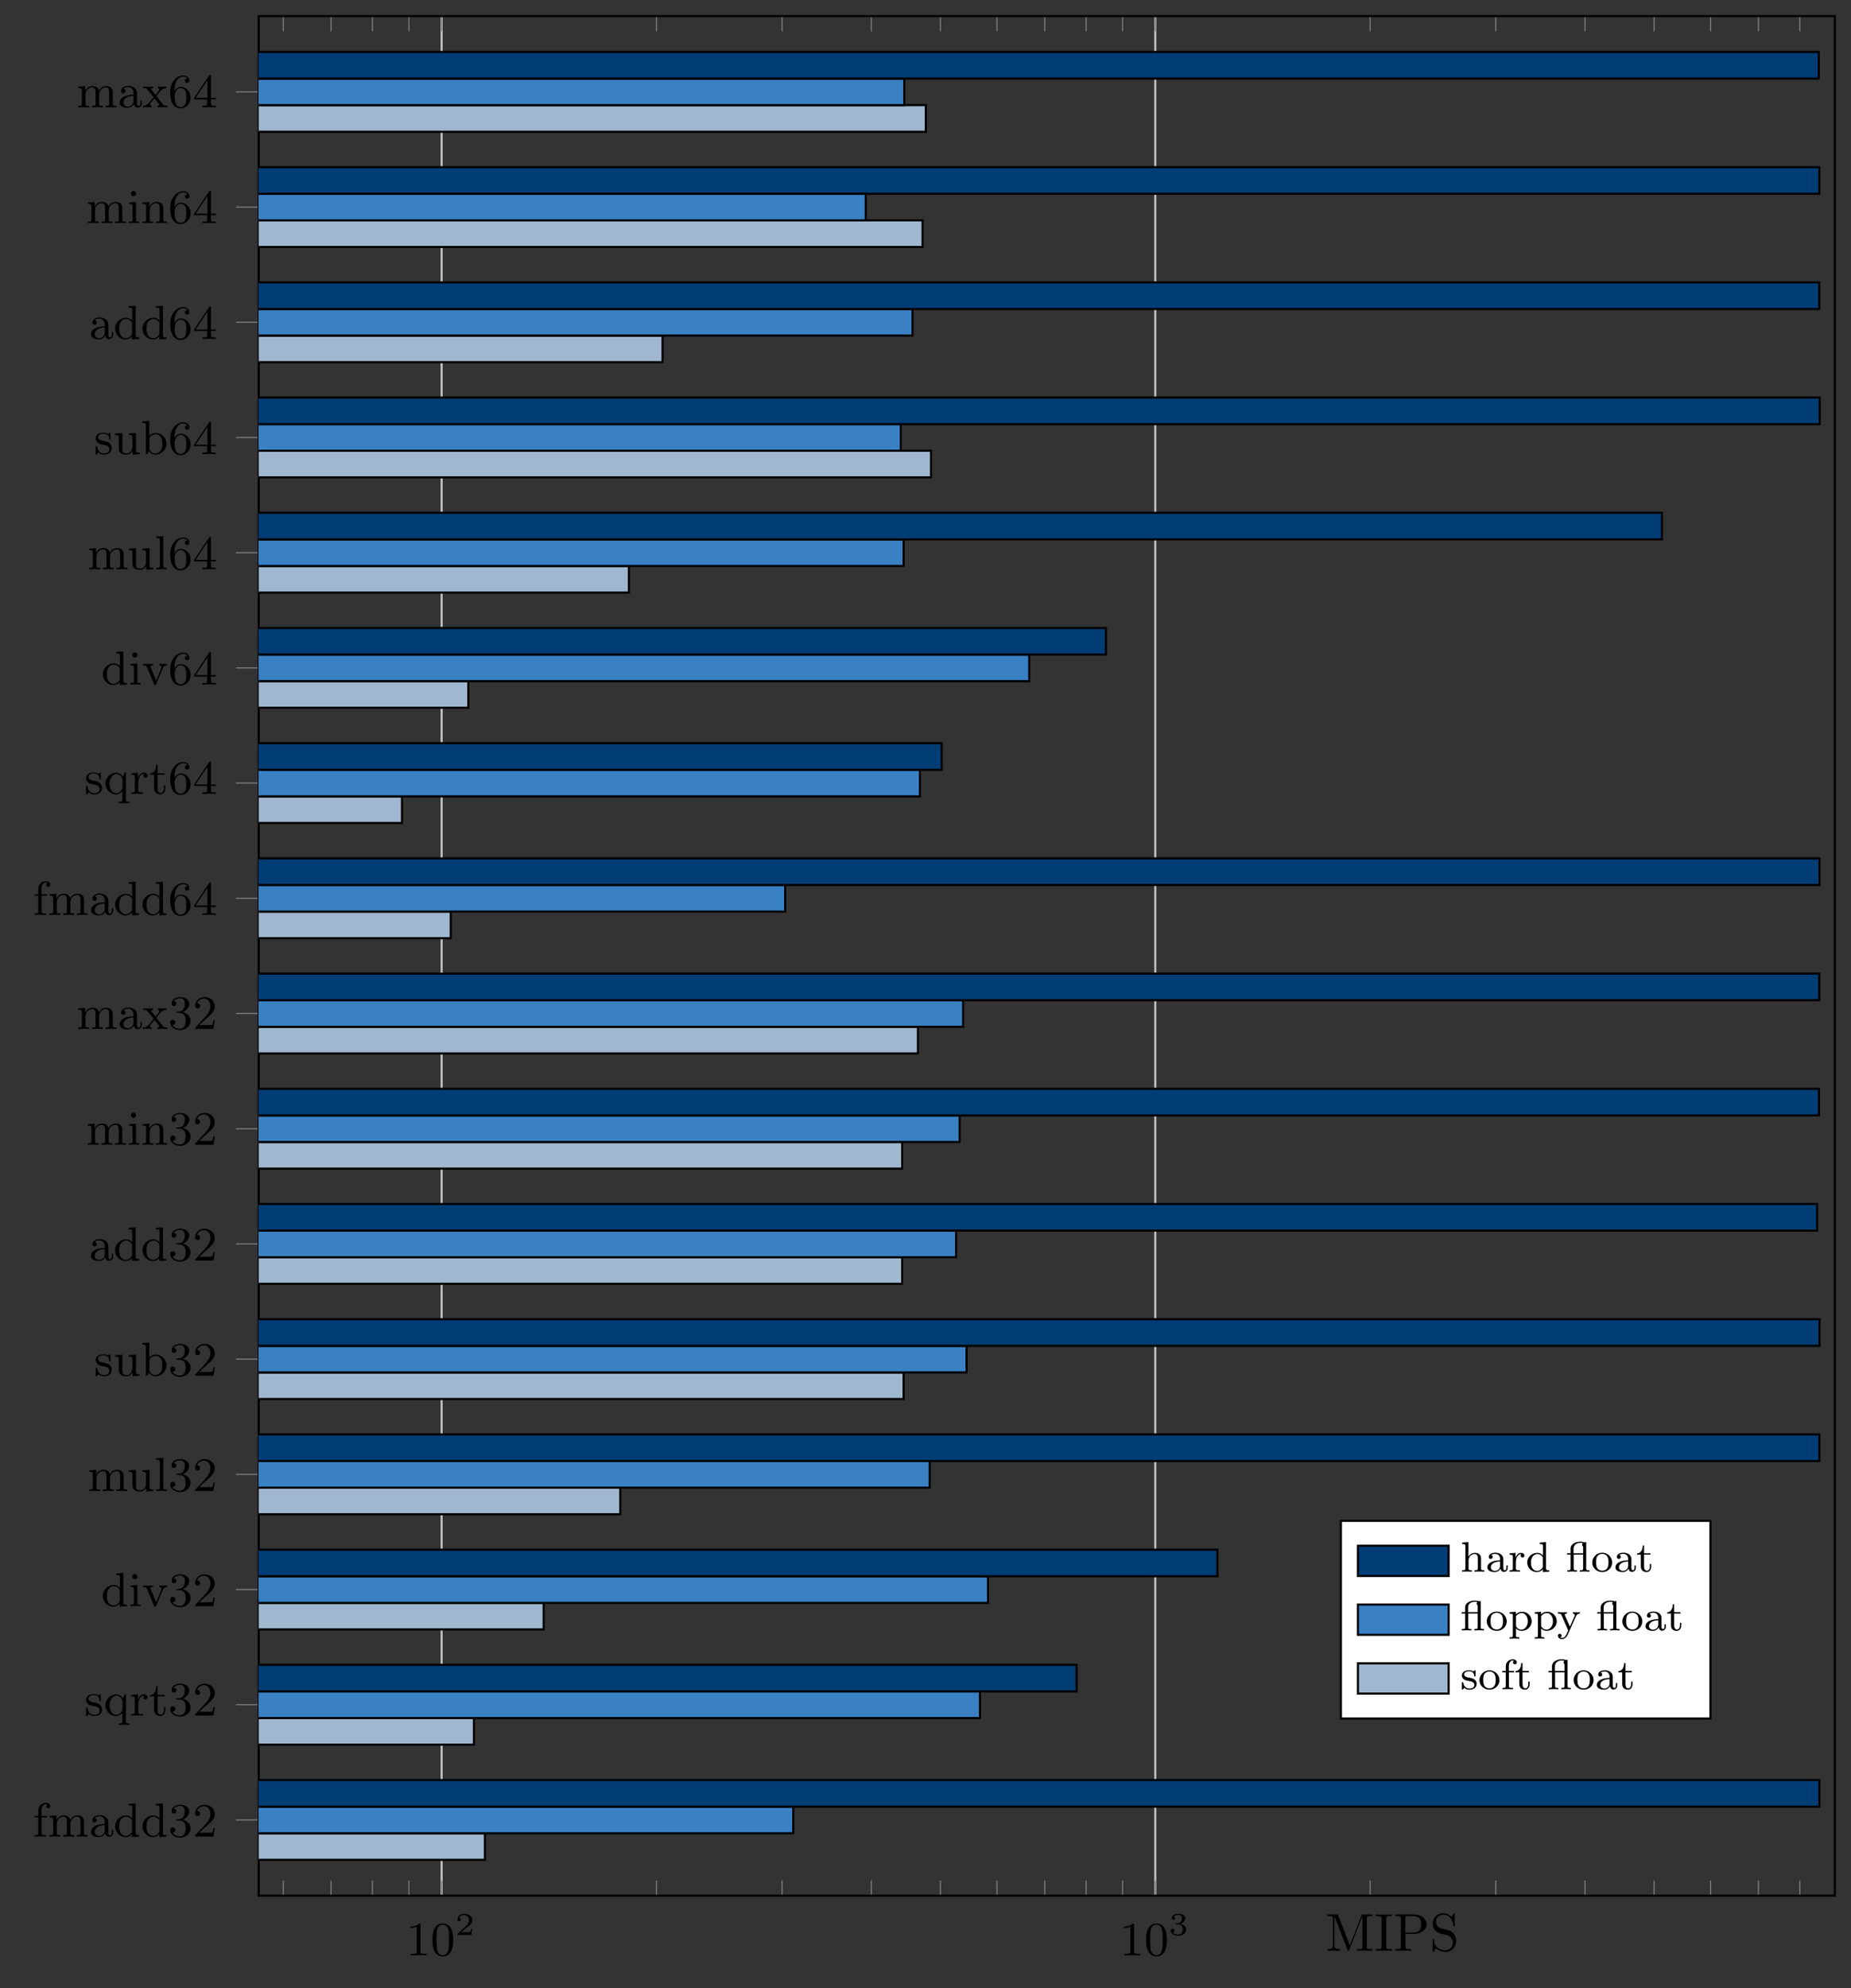 <?xml version="1.0" encoding="UTF-8" standalone="no"?>
<svg
   width="346.827pt"
   height="372.393pt"
   viewBox="0 0 346.827 372.393"
   version="1.1"
   id="svg488"
   sodipodi:docname="sf_hf_ff_comparison.svg"
   inkscape:version="1.1.2 (0a00cf5339, 2022-02-04)"
   xmlns:inkscape="http://www.inkscape.org/namespaces/inkscape"
   xmlns:sodipodi="http://sodipodi.sourceforge.net/DTD/sodipodi-0.dtd"
   xmlns:xlink="http://www.w3.org/1999/xlink"
   xmlns="http://www.w3.org/2000/svg"
   xmlns:svg="http://www.w3.org/2000/svg">
  <rect x="0" y="0" width="346.827" height="372.393" fill="#333333" stroke="none"/>
  <sodipodi:namedview
     id="namedview490"
     pagecolor="#ffffff"
     bordercolor="#666666"
     borderopacity="1.0"
     inkscape:pageshadow="2"
     inkscape:pageopacity="0.0"
     inkscape:pagecheckerboard="0"
     inkscape:document-units="pt"
     showgrid="false"
     inkscape:zoom="1.0977535"
     inkscape:cx="395.35287"
     inkscape:cy="146.66316"
     inkscape:window-width="1920"
     inkscape:window-height="1012"
     inkscape:window-x="0"
     inkscape:window-y="0"
     inkscape:window-maximized="1"
     inkscape:current-layer="surface1" />
  <defs
     id="defs145">
    <g
       id="g128">
      <symbol
         overflow="visible"
         id="glyph0-0">
        <path
           style="stroke:none;"
           d=""
           id="path2" />
      </symbol>
      <symbol
         overflow="visible"
         id="glyph0-1">
        <path
           style="stroke:none;"
           d="M 2.719 -5.734 C 2.719 -5.953 2.719 -5.969 2.5 -5.969 C 1.938 -5.406 1.109 -5.406 0.828 -5.406 L 0.828 -5.125 C 1 -5.125 1.547 -5.125 2.031 -5.359 L 2.031 -0.719 C 2.031 -0.391 2.016 -0.281 1.172 -0.281 L 0.891 -0.281 L 0.891 0 C 1.203 -0.031 2.016 -0.031 2.375 -0.031 C 2.75 -0.031 3.547 -0.031 3.875 0 L 3.875 -0.281 L 3.594 -0.281 C 2.75 -0.281 2.719 -0.391 2.719 -0.719 Z M 2.719 -5.734 "
           id="path5" />
      </symbol>
      <symbol
         overflow="visible"
         id="glyph0-2">
        <path
           style="stroke:none;"
           d="M 4.25 -2.875 C 4.25 -3.469 4.219 -4.25 3.906 -4.922 C 3.5 -5.766 2.828 -5.969 2.312 -5.969 C 1.766 -5.969 1.078 -5.766 0.688 -4.891 C 0.406 -4.281 0.359 -3.547 0.359 -2.875 C 0.359 -2.281 0.375 -1.422 0.766 -0.703 C 1.188 0.047 1.891 0.203 2.297 0.203 C 2.875 0.203 3.547 -0.047 3.922 -0.875 C 4.188 -1.484 4.25 -2.156 4.25 -2.875 Z M 2.312 -0.031 C 2.031 -0.031 1.391 -0.156 1.219 -1.172 C 1.125 -1.688 1.125 -2.469 1.125 -2.984 C 1.125 -3.594 1.125 -4.297 1.234 -4.797 C 1.422 -5.594 1.984 -5.75 2.297 -5.75 C 2.641 -5.75 3.203 -5.562 3.375 -4.734 C 3.469 -4.25 3.469 -3.547 3.469 -2.984 C 3.469 -2.422 3.469 -1.672 3.375 -1.141 C 3.188 -0.109 2.531 -0.031 2.312 -0.031 Z M 2.312 -0.031 "
           id="path8" />
      </symbol>
      <symbol
         overflow="visible"
         id="glyph0-3">
        <path
           style="stroke:none;"
           d="M 3.062 -0.641 C 3.109 -0.266 3.375 0.047 3.766 0.047 C 3.984 0.047 4.547 -0.078 4.547 -0.797 L 4.547 -1.297 L 4.297 -1.297 L 4.297 -0.812 C 4.297 -0.703 4.297 -0.266 3.969 -0.266 C 3.656 -0.266 3.656 -0.688 3.656 -0.828 L 3.656 -2.406 C 3.656 -2.922 3.656 -3.219 3.25 -3.594 C 2.922 -3.891 2.484 -4.016 2.031 -4.016 C 1.281 -4.016 0.656 -3.641 0.656 -3.062 C 0.656 -2.797 0.844 -2.641 1.078 -2.641 C 1.312 -2.641 1.484 -2.812 1.484 -3.047 C 1.484 -3.438 1.094 -3.484 1.078 -3.484 C 1.328 -3.719 1.766 -3.797 2.016 -3.797 C 2.469 -3.797 2.984 -3.453 2.984 -2.656 L 2.984 -2.375 C 2.5 -2.344 1.828 -2.312 1.234 -2.016 C 0.578 -1.703 0.391 -1.234 0.391 -0.875 C 0.391 -0.141 1.25 0.094 1.859 0.094 C 2.594 0.094 2.938 -0.391 3.062 -0.641 Z M 2.984 -1.266 C 2.984 -0.391 2.312 -0.125 1.922 -0.125 C 1.5 -0.125 1.109 -0.438 1.109 -0.875 C 1.109 -1.469 1.609 -2.094 2.984 -2.156 Z M 2.984 -1.266 "
           id="path11" />
      </symbol>
      <symbol
         overflow="visible"
         id="glyph0-4">
        <path
           style="stroke:none;"
           d="M 3.484 -1.078 C 3.484 -0.922 3.484 -0.891 3.359 -0.703 C 3.078 -0.297 2.656 -0.125 2.312 -0.125 C 1.922 -0.125 1.562 -0.344 1.328 -0.719 C 1.094 -1.109 1.078 -1.625 1.078 -1.922 C 1.078 -2.344 1.125 -2.812 1.359 -3.172 C 1.562 -3.469 1.922 -3.734 2.406 -3.734 C 2.781 -3.734 3.141 -3.547 3.375 -3.203 C 3.484 -3.062 3.484 -3.062 3.484 -2.891 Z M 3.516 -3.438 C 3.469 -3.484 3.062 -3.969 2.375 -3.969 C 1.266 -3.969 0.312 -3.078 0.312 -1.922 C 0.312 -0.812 1.203 0.094 2.266 0.094 C 2.922 0.094 3.328 -0.281 3.484 -0.469 L 3.484 0.094 L 4.844 0 L 4.844 -0.281 C 4.234 -0.281 4.156 -0.344 4.156 -0.781 L 4.156 -6.219 L 2.828 -6.125 L 2.828 -5.844 C 3.438 -5.844 3.516 -5.781 3.516 -5.344 Z M 3.516 -3.438 "
           id="path14" />
      </symbol>
      <symbol
         overflow="visible"
         id="glyph0-5">
        <path
           style="stroke:none;"
           d="M 2.734 -3.156 C 3.562 -3.469 3.969 -4.125 3.969 -4.75 C 3.969 -5.438 3.203 -5.969 2.266 -5.969 C 1.344 -5.969 0.641 -5.438 0.641 -4.766 C 0.641 -4.469 0.828 -4.297 1.094 -4.297 C 1.359 -4.297 1.547 -4.484 1.547 -4.75 C 1.547 -5.062 1.328 -5.188 1.016 -5.188 C 1.25 -5.562 1.797 -5.75 2.25 -5.75 C 2.984 -5.75 3.125 -5.156 3.125 -4.734 C 3.125 -4.469 3.078 -4.031 2.859 -3.688 C 2.578 -3.297 2.266 -3.281 2 -3.25 C 1.781 -3.234 1.766 -3.234 1.688 -3.234 C 1.609 -3.234 1.531 -3.219 1.531 -3.125 C 1.531 -3 1.609 -3 1.766 -3 L 2.172 -3 C 2.953 -3 3.297 -2.375 3.297 -1.531 C 3.297 -0.375 2.688 -0.047 2.234 -0.047 C 2.062 -0.047 1.188 -0.094 0.797 -0.766 C 1.109 -0.719 1.359 -0.938 1.359 -1.25 C 1.359 -1.547 1.141 -1.734 0.875 -1.734 C 0.656 -1.734 0.391 -1.594 0.391 -1.219 C 0.391 -0.422 1.219 0.203 2.266 0.203 C 3.375 0.203 4.219 -0.609 4.219 -1.531 C 4.219 -2.312 3.594 -2.969 2.734 -3.156 Z M 2.734 -3.156 "
           id="path17" />
      </symbol>
      <symbol
         overflow="visible"
         id="glyph0-6">
        <path
           style="stroke:none;"
           d="M 4.141 -1.594 L 3.891 -1.594 C 3.875 -1.469 3.797 -0.938 3.688 -0.797 C 3.625 -0.719 3.016 -0.719 2.828 -0.719 L 1.234 -0.719 L 2.125 -1.562 C 3.594 -2.828 4.141 -3.312 4.141 -4.219 C 4.141 -5.25 3.297 -5.969 2.188 -5.969 C 1.156 -5.969 0.453 -5.156 0.453 -4.344 C 0.453 -3.891 0.844 -3.844 0.922 -3.844 C 1.125 -3.844 1.391 -3.984 1.391 -4.312 C 1.391 -4.578 1.203 -4.781 0.922 -4.781 C 0.875 -4.781 0.859 -4.781 0.812 -4.766 C 1.031 -5.406 1.609 -5.688 2.094 -5.688 C 3 -5.688 3.312 -4.844 3.312 -4.219 C 3.312 -3.312 2.625 -2.562 2.203 -2.094 L 0.562 -0.328 C 0.453 -0.219 0.453 -0.203 0.453 0 L 3.891 0 Z M 4.141 -1.594 "
           id="path20" />
      </symbol>
      <symbol
         overflow="visible"
         id="glyph0-7">
        <path
           style="stroke:none;"
           d="M 3.078 -3.781 C 3.078 -3.938 3.078 -4.016 2.984 -4.016 C 2.938 -4.016 2.922 -4.016 2.797 -3.906 C 2.781 -3.891 2.703 -3.812 2.641 -3.766 C 2.375 -3.969 2.094 -4.016 1.781 -4.016 C 0.594 -4.016 0.312 -3.359 0.312 -2.906 C 0.312 -2.625 0.438 -2.391 0.641 -2.188 C 0.938 -1.906 1.281 -1.844 1.734 -1.766 C 2.203 -1.672 2.344 -1.656 2.547 -1.5 C 2.641 -1.422 2.859 -1.25 2.859 -0.922 C 2.859 -0.125 1.953 -0.125 1.828 -0.125 C 0.922 -0.125 0.688 -0.891 0.578 -1.375 C 0.547 -1.469 0.531 -1.516 0.438 -1.516 C 0.312 -1.516 0.312 -1.438 0.312 -1.281 L 0.312 -0.141 C 0.312 0.016 0.312 0.094 0.406 0.094 C 0.469 0.094 0.469 0.094 0.641 -0.078 C 0.672 -0.141 0.766 -0.25 0.812 -0.297 C 1.188 0.078 1.609 0.094 1.828 0.094 C 2.938 0.094 3.312 -0.547 3.312 -1.141 C 3.312 -1.547 3.141 -1.797 2.938 -2 C 2.641 -2.297 2.312 -2.359 1.656 -2.484 C 1.422 -2.531 0.766 -2.641 0.766 -3.156 C 0.766 -3.438 0.969 -3.828 1.781 -3.828 C 2.75 -3.828 2.812 -3.078 2.828 -2.859 C 2.844 -2.75 2.844 -2.688 2.953 -2.688 C 3.078 -2.688 3.078 -2.75 3.078 -2.922 Z M 3.078 -3.781 "
           id="path23" />
      </symbol>
      <symbol
         overflow="visible"
         id="glyph0-8">
        <path
           style="stroke:none;"
           d="M 3.547 -1.5 C 3.547 -0.703 3.109 -0.125 2.453 -0.125 C 1.719 -0.125 1.672 -0.516 1.672 -1 L 1.672 -3.969 L 0.312 -3.859 L 0.312 -3.594 C 1 -3.594 1 -3.562 1 -2.766 L 1 -1.422 C 1 -0.828 1 -0.453 1.422 -0.141 C 1.672 0.031 2.047 0.094 2.406 0.094 C 2.875 0.094 3.312 -0.109 3.562 -0.641 L 3.578 -0.641 L 3.578 0.094 L 4.906 0 L 4.906 -0.281 C 4.297 -0.281 4.219 -0.344 4.219 -0.781 L 4.219 -3.969 L 2.859 -3.859 L 2.859 -3.594 C 3.469 -3.594 3.547 -3.531 3.547 -3.078 Z M 3.547 -1.5 "
           id="path26" />
      </symbol>
      <symbol
         overflow="visible"
         id="glyph0-9">
        <path
           style="stroke:none;"
           d="M 1.625 -2.859 C 1.625 -3.031 1.625 -3.047 1.719 -3.188 C 2.031 -3.594 2.469 -3.734 2.812 -3.734 C 3.188 -3.734 3.547 -3.531 3.781 -3.141 C 4.016 -2.766 4.031 -2.234 4.031 -1.953 C 4.031 -1.531 3.984 -1.047 3.75 -0.688 C 3.547 -0.406 3.188 -0.125 2.703 -0.125 C 2.312 -0.125 1.969 -0.344 1.75 -0.672 C 1.625 -0.859 1.625 -0.875 1.625 -1.047 Z M 1.547 -0.547 C 1.828 -0.156 2.266 0.094 2.75 0.094 C 3.828 0.094 4.812 -0.766 4.812 -1.938 C 4.812 -3.062 3.922 -3.969 2.844 -3.969 C 2.234 -3.969 1.812 -3.656 1.594 -3.406 L 1.594 -6.219 L 0.266 -6.125 L 0.266 -5.844 C 0.875 -5.844 0.953 -5.781 0.953 -5.344 L 0.953 0 L 1.203 0 Z M 1.547 -0.547 "
           id="path29" />
      </symbol>
      <symbol
         overflow="visible"
         id="glyph0-10">
        <path
           style="stroke:none;"
           d="M 1.672 -2.328 C 1.672 -3.297 2.375 -3.734 2.906 -3.734 C 3.406 -3.734 3.562 -3.391 3.562 -2.766 L 3.562 -0.688 C 3.562 -0.281 3.469 -0.281 2.875 -0.281 L 2.875 0 C 3.297 -0.016 3.469 -0.031 3.891 -0.031 C 4.328 -0.031 4.438 -0.016 4.922 0 L 4.922 -0.281 C 4.328 -0.281 4.219 -0.281 4.219 -0.688 L 4.219 -2.328 C 4.219 -3.297 4.922 -3.734 5.469 -3.734 C 5.953 -3.734 6.109 -3.391 6.109 -2.766 L 6.109 -0.688 C 6.109 -0.281 6.016 -0.281 5.422 -0.281 L 5.422 0 C 5.844 -0.016 6.016 -0.031 6.453 -0.031 C 6.875 -0.031 7 -0.016 7.469 0 L 7.469 -0.281 C 7.016 -0.281 6.797 -0.281 6.781 -0.562 L 6.781 -2.281 C 6.781 -3.062 6.781 -3.312 6.484 -3.641 C 6.297 -3.859 5.938 -3.969 5.531 -3.969 C 4.875 -3.969 4.438 -3.594 4.188 -3.109 C 4.078 -3.641 3.719 -3.969 2.969 -3.969 C 2.25 -3.969 1.812 -3.5 1.625 -3.078 L 1.609 -3.078 L 1.609 -3.969 L 0.312 -3.859 L 0.312 -3.594 C 0.922 -3.594 1 -3.531 1 -3.078 L 1 -0.688 C 1 -0.281 0.906 -0.281 0.312 -0.281 L 0.312 0 C 0.734 -0.016 0.906 -0.031 1.344 -0.031 C 1.766 -0.031 1.891 -0.016 2.359 0 L 2.359 -0.281 C 1.766 -0.281 1.672 -0.281 1.672 -0.688 Z M 1.672 -2.328 "
           id="path32" />
      </symbol>
      <symbol
         overflow="visible"
         id="glyph0-11">
        <path
           style="stroke:none;"
           d="M 2.734 -2.016 C 2.672 -2.094 2.672 -2.109 2.672 -2.109 C 2.672 -2.141 3.375 -2.984 3.438 -3.062 C 3.719 -3.359 4.031 -3.578 4.578 -3.594 L 4.578 -3.859 C 4.312 -3.844 4.078 -3.844 3.812 -3.844 C 3.469 -3.844 3.312 -3.844 2.953 -3.859 L 2.953 -3.594 C 3.078 -3.562 3.203 -3.5 3.203 -3.312 C 3.203 -3.172 3.125 -3.078 3.078 -3.016 L 2.5 -2.312 L 1.797 -3.203 C 1.734 -3.281 1.719 -3.297 1.719 -3.359 C 1.719 -3.469 1.828 -3.578 2.031 -3.594 L 2.031 -3.859 C 1.688 -3.844 1.453 -3.844 1.047 -3.844 C 1.031 -3.844 0.516 -3.844 0.172 -3.859 L 0.172 -3.594 C 0.797 -3.594 0.812 -3.562 1.219 -3.047 L 2.141 -1.891 C 1.953 -1.656 1.469 -1.062 1.281 -0.828 C 0.828 -0.297 0.312 -0.281 0.125 -0.281 L 0.125 0 C 0.391 -0.031 0.625 -0.031 0.891 -0.031 C 1.172 -0.031 1.469 -0.016 1.75 0 L 1.75 -0.281 C 1.531 -0.312 1.5 -0.453 1.5 -0.547 C 1.5 -0.578 1.5 -0.703 1.625 -0.859 C 1.844 -1.141 2.078 -1.406 2.312 -1.672 L 3.016 -0.766 C 3.188 -0.578 3.188 -0.562 3.188 -0.5 C 3.188 -0.406 3.094 -0.281 2.875 -0.281 L 2.875 0 C 3.25 -0.016 3.469 -0.031 3.859 -0.031 C 3.875 -0.031 4.391 -0.031 4.734 0 L 4.734 -0.281 C 4.375 -0.281 4.109 -0.281 3.906 -0.531 Z M 2.734 -2.016 "
           id="path35" />
      </symbol>
      <symbol
         overflow="visible"
         id="glyph0-12">
        <path
           style="stroke:none;"
           d="M 1.656 -3.969 L 0.359 -3.859 L 0.359 -3.594 C 0.938 -3.594 1.016 -3.531 1.016 -3.094 L 1.016 -0.688 C 1.016 -0.281 0.922 -0.281 0.328 -0.281 L 0.328 0 C 0.719 -0.016 0.922 -0.031 1.312 -0.031 C 1.453 -0.031 1.828 -0.031 2.266 0 L 2.266 -0.281 C 1.688 -0.281 1.656 -0.328 1.656 -0.672 Z M 1.672 -5.531 C 1.672 -5.797 1.469 -6.016 1.188 -6.016 C 0.922 -6.016 0.703 -5.781 0.703 -5.531 C 0.703 -5.266 0.922 -5.047 1.188 -5.047 C 1.469 -5.047 1.672 -5.25 1.672 -5.531 Z M 1.672 -5.531 "
           id="path38" />
      </symbol>
      <symbol
         overflow="visible"
         id="glyph0-13">
        <path
           style="stroke:none;"
           d="M 1.672 -2.328 C 1.672 -3.281 2.344 -3.734 2.906 -3.734 C 3.438 -3.734 3.547 -3.297 3.547 -2.766 L 3.547 -0.688 C 3.547 -0.281 3.453 -0.281 2.859 -0.281 L 2.859 0 C 3.281 -0.016 3.453 -0.031 3.891 -0.031 C 4.312 -0.031 4.438 -0.016 4.906 0 L 4.906 -0.281 C 4.453 -0.281 4.219 -0.281 4.219 -0.562 L 4.219 -2.281 C 4.219 -3.016 4.219 -3.281 3.969 -3.594 C 3.766 -3.844 3.422 -3.969 2.969 -3.969 C 2.141 -3.969 1.75 -3.344 1.625 -3.094 L 1.609 -3.094 L 1.609 -3.969 L 0.312 -3.859 L 0.312 -3.594 C 0.922 -3.594 1 -3.531 1 -3.078 L 1 -0.688 C 1 -0.281 0.906 -0.281 0.312 -0.281 L 0.312 0 C 0.734 -0.016 0.906 -0.031 1.344 -0.031 C 1.766 -0.031 1.891 -0.016 2.359 0 L 2.359 -0.281 C 1.766 -0.281 1.672 -0.281 1.672 -0.688 Z M 1.672 -2.328 "
           id="path41" />
      </symbol>
      <symbol
         overflow="visible"
         id="glyph0-14">
        <path
           style="stroke:none;"
           d="M 1.656 -6.219 L 0.328 -6.125 L 0.328 -5.844 C 0.938 -5.844 1.016 -5.781 1.016 -5.344 L 1.016 -0.688 C 1.016 -0.281 0.922 -0.281 0.328 -0.281 L 0.328 0 C 0.75 -0.016 0.922 -0.031 1.328 -0.031 C 1.75 -0.031 1.906 -0.016 2.344 0 L 2.344 -0.281 C 1.75 -0.281 1.656 -0.281 1.656 -0.688 Z M 1.656 -6.219 "
           id="path44" />
      </symbol>
      <symbol
         overflow="visible"
         id="glyph0-15">
        <path
           style="stroke:none;"
           d="M 1.609 -3.188 C 1.594 -3.234 1.562 -3.297 1.562 -3.359 C 1.562 -3.594 1.891 -3.594 2.062 -3.594 L 2.062 -3.859 C 1.672 -3.844 1.469 -3.844 1.078 -3.844 C 0.766 -3.844 0.5 -3.844 0.172 -3.859 L 0.172 -3.594 C 0.594 -3.594 0.766 -3.594 0.906 -3.25 L 2.219 -0.078 C 2.266 0.078 2.344 0.094 2.422 0.094 C 2.5 0.094 2.578 0.078 2.641 -0.078 L 3.859 -3.016 C 4.047 -3.469 4.359 -3.578 4.672 -3.594 L 4.672 -3.859 C 4.406 -3.844 4 -3.844 3.984 -3.844 C 3.734 -3.844 3.453 -3.844 3.203 -3.859 L 3.203 -3.594 C 3.469 -3.562 3.609 -3.438 3.609 -3.203 C 3.609 -3.109 3.609 -3.094 3.562 -3 L 2.641 -0.734 Z M 1.609 -3.188 "
           id="path47" />
      </symbol>
      <symbol
         overflow="visible"
         id="glyph0-16">
        <path
           style="stroke:none;"
           d="M 3.594 -3.172 C 3.172 -3.891 2.656 -3.969 2.344 -3.969 C 1.281 -3.969 0.312 -3.109 0.312 -1.922 C 0.312 -0.797 1.219 0.094 2.266 0.094 C 2.641 0.094 3.109 -0.031 3.484 -0.531 L 3.484 1.047 C 3.484 1.469 3.391 1.469 2.797 1.469 L 2.797 1.734 C 3.219 1.719 3.391 1.719 3.828 1.719 C 4.25 1.719 4.375 1.719 4.844 1.734 L 4.844 1.469 C 4.25 1.469 4.156 1.469 4.156 1.047 L 4.156 -3.969 L 3.922 -3.969 Z M 3.516 -1.234 C 3.516 -1.078 3.516 -1.047 3.375 -0.797 C 3.156 -0.406 2.781 -0.125 2.312 -0.125 C 1.641 -0.125 1.078 -0.922 1.078 -1.922 C 1.078 -2.969 1.719 -3.719 2.406 -3.719 C 3.109 -3.719 3.516 -2.969 3.516 -2.469 Z M 3.516 -1.234 "
           id="path50" />
      </symbol>
      <symbol
         overflow="visible"
         id="glyph0-17">
        <path
           style="stroke:none;"
           d="M 1.594 -2.047 C 1.594 -2.422 1.688 -3.734 2.719 -3.734 C 2.703 -3.719 2.562 -3.609 2.562 -3.406 C 2.562 -3.156 2.75 -3 2.953 -3 C 3.141 -3 3.344 -3.141 3.344 -3.406 C 3.344 -3.688 3.078 -3.969 2.672 -3.969 C 2.141 -3.969 1.766 -3.594 1.547 -3.031 L 1.547 -3.969 L 0.266 -3.859 L 0.266 -3.594 C 0.875 -3.594 0.953 -3.531 0.953 -3.078 L 0.953 -0.688 C 0.953 -0.281 0.859 -0.281 0.266 -0.281 L 0.266 0 C 0.75 -0.016 0.859 -0.031 1.312 -0.031 C 1.672 -0.031 1.891 -0.016 2.453 0 L 2.453 -0.281 L 2.281 -0.281 C 1.625 -0.281 1.594 -0.375 1.594 -0.703 Z M 1.594 -2.047 "
           id="path53" />
      </symbol>
      <symbol
         overflow="visible"
         id="glyph0-18">
        <path
           style="stroke:none;"
           d="M 2.922 -3.594 L 2.922 -3.859 L 1.609 -3.859 L 1.609 -5.516 L 1.359 -5.516 C 1.359 -4.766 1.047 -3.844 0.172 -3.812 L 0.172 -3.594 L 0.953 -3.594 L 0.953 -1.109 C 0.953 -0.109 1.672 0.094 2.156 0.094 C 2.75 0.094 3.062 -0.469 3.062 -1.109 L 3.062 -1.625 L 2.812 -1.625 L 2.812 -1.141 C 2.812 -0.469 2.531 -0.156 2.219 -0.156 C 1.609 -0.156 1.609 -0.938 1.609 -1.109 L 1.609 -3.594 Z M 2.922 -3.594 "
           id="path56" />
      </symbol>
      <symbol
         overflow="visible"
         id="glyph0-19">
        <path
           style="stroke:none;"
           d="M 2.688 -3.594 L 2.688 -3.859 L 1.625 -3.859 L 1.625 -4.875 C 1.625 -5.688 2.062 -6.094 2.453 -6.094 C 2.531 -6.094 2.625 -6.078 2.719 -6.047 C 2.625 -6.016 2.484 -5.906 2.484 -5.672 C 2.484 -5.438 2.656 -5.281 2.875 -5.281 C 3.125 -5.281 3.281 -5.453 3.281 -5.688 C 3.281 -6.031 2.938 -6.328 2.453 -6.328 C 1.75 -6.328 1.016 -5.797 1.016 -4.891 L 1.016 -3.859 L 0.312 -3.859 L 0.312 -3.594 L 1.016 -3.594 L 1.016 -0.688 C 1.016 -0.281 0.922 -0.281 0.328 -0.281 L 0.328 0 C 0.797 -0.016 0.922 -0.031 1.375 -0.031 C 1.734 -0.031 1.953 -0.016 2.516 0 L 2.516 -0.281 L 2.328 -0.281 C 1.672 -0.281 1.656 -0.375 1.656 -0.703 L 1.656 -3.594 Z M 2.688 -3.594 "
           id="path59" />
      </symbol>
      <symbol
         overflow="visible"
         id="glyph0-20">
        <path
           style="stroke:none;"
           d="M 1.203 -2.969 C 1.203 -3.891 1.297 -4.391 1.547 -4.859 C 1.719 -5.234 2.156 -5.75 2.828 -5.75 C 3 -5.75 3.422 -5.719 3.625 -5.391 C 3.297 -5.391 3.141 -5.219 3.141 -4.984 C 3.141 -4.75 3.312 -4.562 3.562 -4.562 C 3.812 -4.562 3.984 -4.734 3.984 -5 C 3.984 -5.5 3.625 -5.969 2.812 -5.969 C 1.656 -5.969 0.391 -4.828 0.391 -2.828 C 0.391 -0.406 1.484 0.203 2.328 0.203 C 3.312 0.203 4.219 -0.641 4.219 -1.828 C 4.219 -2.953 3.391 -3.828 2.375 -3.828 C 1.844 -3.828 1.453 -3.5 1.203 -2.969 Z M 2.312 -0.047 C 1.797 -0.047 1.5 -0.469 1.406 -0.734 C 1.234 -1.141 1.219 -1.891 1.219 -2.031 C 1.219 -2.625 1.5 -3.594 2.359 -3.594 C 2.5 -3.594 2.938 -3.594 3.234 -3.047 C 3.406 -2.703 3.406 -2.266 3.406 -1.828 C 3.406 -1.406 3.406 -0.953 3.234 -0.625 C 2.953 -0.109 2.562 -0.047 2.312 -0.047 Z M 2.312 -0.047 "
           id="path62" />
      </symbol>
      <symbol
         overflow="visible"
         id="glyph0-21">
        <path
           style="stroke:none;"
           d="M 0.266 -1.766 L 0.266 -1.484 L 2.703 -1.484 L 2.703 -0.703 C 2.703 -0.375 2.688 -0.281 2.016 -0.281 L 1.812 -0.281 L 1.812 0 C 2.375 -0.031 3 -0.031 3.062 -0.031 C 3.109 -0.031 3.766 -0.031 4.328 0 L 4.328 -0.281 L 4.125 -0.281 C 3.453 -0.281 3.422 -0.375 3.422 -0.703 L 3.422 -1.484 L 4.344 -1.484 L 4.344 -1.766 L 3.422 -1.766 L 3.422 -5.828 C 3.422 -6.016 3.422 -6.078 3.25 -6.078 C 3.141 -6.078 3.141 -6.062 3.062 -5.938 Z M 0.547 -1.766 L 2.766 -5.078 L 2.766 -1.766 Z M 0.547 -1.766 "
           id="path65" />
      </symbol>
      <symbol
         overflow="visible"
         id="glyph1-0">
        <path
           style="stroke:none;"
           d=""
           id="path68" />
      </symbol>
      <symbol
         overflow="visible"
         id="glyph1-1">
        <path
           style="stroke:none;"
           d="M 3.219 -1.125 L 3 -1.125 C 2.984 -1.031 2.922 -0.641 2.844 -0.578 C 2.797 -0.531 2.312 -0.531 2.219 -0.531 L 1.109 -0.531 L 1.875 -1.156 C 2.078 -1.328 2.609 -1.703 2.797 -1.891 C 2.969 -2.062 3.219 -2.375 3.219 -2.797 C 3.219 -3.547 2.547 -3.984 1.734 -3.984 C 0.969 -3.984 0.438 -3.469 0.438 -2.906 C 0.438 -2.609 0.688 -2.562 0.75 -2.562 C 0.906 -2.562 1.078 -2.672 1.078 -2.891 C 1.078 -3.016 1 -3.219 0.734 -3.219 C 0.875 -3.516 1.234 -3.75 1.656 -3.75 C 2.281 -3.75 2.609 -3.281 2.609 -2.797 C 2.609 -2.375 2.328 -1.938 1.922 -1.547 L 0.5 -0.25 C 0.438 -0.188 0.438 -0.188 0.438 0 L 3.031 0 Z M 3.219 -1.125 "
           id="path71" />
      </symbol>
      <symbol
         overflow="visible"
         id="glyph1-2">
        <path
           style="stroke:none;"
           d="M 1.766 -1.984 C 2.266 -1.984 2.609 -1.641 2.609 -1.031 C 2.609 -0.375 2.219 -0.094 1.781 -0.094 C 1.609 -0.094 1 -0.125 0.734 -0.469 C 0.969 -0.5 1.062 -0.656 1.062 -0.812 C 1.062 -1.016 0.922 -1.156 0.719 -1.156 C 0.562 -1.156 0.375 -1.047 0.375 -0.797 C 0.375 -0.203 1.031 0.125 1.797 0.125 C 2.688 0.125 3.266 -0.438 3.266 -1.031 C 3.266 -1.469 2.938 -1.938 2.219 -2.109 C 2.703 -2.266 3.078 -2.656 3.078 -3.141 C 3.078 -3.625 2.516 -3.984 1.797 -3.984 C 1.094 -3.984 0.562 -3.656 0.562 -3.172 C 0.562 -2.906 0.766 -2.844 0.891 -2.844 C 1.047 -2.844 1.203 -2.938 1.203 -3.156 C 1.203 -3.344 1.078 -3.453 0.906 -3.469 C 1.188 -3.781 1.734 -3.781 1.797 -3.781 C 2.094 -3.781 2.484 -3.641 2.484 -3.141 C 2.484 -2.812 2.297 -2.234 1.688 -2.203 C 1.578 -2.203 1.422 -2.188 1.375 -2.188 C 1.312 -2.172 1.25 -2.172 1.25 -2.078 C 1.25 -1.984 1.312 -1.984 1.406 -1.984 Z M 1.766 -1.984 "
           id="path74" />
      </symbol>
      <symbol
         overflow="visible"
         id="glyph2-0">
        <path
           style="stroke:none;"
           d=""
           id="path77" />
      </symbol>
      <symbol
         overflow="visible"
         id="glyph2-1">
        <path
           style="stroke:none;"
           d="M 2.406 -6.594 C 2.312 -6.812 2.281 -6.812 2.047 -6.812 L 0.375 -6.812 L 0.375 -6.5 L 0.609 -6.5 C 1.375 -6.5 1.391 -6.391 1.391 -6.031 L 1.391 -1.047 C 1.391 -0.781 1.391 -0.312 0.375 -0.312 L 0.375 0 C 0.719 -0.016 1.203 -0.031 1.531 -0.031 C 1.859 -0.031 2.359 -0.016 2.703 0 L 2.703 -0.312 C 1.672 -0.312 1.672 -0.781 1.672 -1.047 L 1.672 -6.422 L 1.688 -6.422 L 4.094 -0.219 C 4.141 -0.094 4.188 0 4.281 0 C 4.391 0 4.422 -0.078 4.469 -0.188 L 6.922 -6.5 L 6.922 -0.781 C 6.922 -0.422 6.906 -0.312 6.141 -0.312 L 5.906 -0.312 L 5.906 0 C 6.266 -0.031 6.953 -0.031 7.344 -0.031 C 7.719 -0.031 8.391 -0.031 8.766 0 L 8.766 -0.312 L 8.516 -0.312 C 7.75 -0.312 7.734 -0.422 7.734 -0.781 L 7.734 -6.031 C 7.734 -6.391 7.75 -6.5 8.516 -6.5 L 8.766 -6.5 L 8.766 -6.812 L 7.078 -6.812 C 6.812 -6.812 6.812 -6.797 6.75 -6.625 L 4.562 -1 Z M 2.406 -6.594 "
           id="path80" />
      </symbol>
      <symbol
         overflow="visible"
         id="glyph2-2">
        <path
           style="stroke:none;"
           d="M 2.25 -6.031 C 2.25 -6.391 2.266 -6.5 3.062 -6.5 L 3.312 -6.5 L 3.312 -6.812 C 2.969 -6.781 2.188 -6.781 1.797 -6.781 C 1.422 -6.781 0.625 -6.781 0.281 -6.812 L 0.281 -6.5 L 0.531 -6.5 C 1.328 -6.5 1.359 -6.391 1.359 -6.031 L 1.359 -0.781 C 1.359 -0.422 1.328 -0.312 0.531 -0.312 L 0.281 -0.312 L 0.281 0 C 0.625 -0.031 1.422 -0.031 1.797 -0.031 C 2.188 -0.031 2.969 -0.031 3.312 0 L 3.312 -0.312 L 3.062 -0.312 C 2.266 -0.312 2.25 -0.422 2.25 -0.781 Z M 2.25 -6.031 "
           id="path83" />
      </symbol>
      <symbol
         overflow="visible"
         id="glyph2-3">
        <path
           style="stroke:none;"
           d="M 2.266 -3.156 L 3.953 -3.156 C 5.141 -3.156 6.219 -3.953 6.219 -4.953 C 6.219 -5.938 5.234 -6.812 3.875 -6.812 L 0.344 -6.812 L 0.344 -6.5 L 0.594 -6.5 C 1.359 -6.5 1.375 -6.391 1.375 -6.031 L 1.375 -0.781 C 1.375 -0.422 1.359 -0.312 0.594 -0.312 L 0.344 -0.312 L 0.344 0 C 0.703 -0.031 1.438 -0.031 1.812 -0.031 C 2.188 -0.031 2.938 -0.031 3.297 0 L 3.297 -0.312 L 3.047 -0.312 C 2.281 -0.312 2.266 -0.422 2.266 -0.781 Z M 2.234 -3.406 L 2.234 -6.094 C 2.234 -6.438 2.25 -6.5 2.719 -6.5 L 3.609 -6.5 C 5.188 -6.5 5.188 -5.438 5.188 -4.953 C 5.188 -4.484 5.188 -3.406 3.609 -3.406 Z M 2.234 -3.406 "
           id="path86" />
      </symbol>
      <symbol
         overflow="visible"
         id="glyph2-4">
        <path
           style="stroke:none;"
           d="M 3.484 -3.875 L 2.203 -4.172 C 1.578 -4.328 1.203 -4.859 1.203 -5.438 C 1.203 -6.141 1.734 -6.75 2.516 -6.75 C 4.172 -6.75 4.391 -5.109 4.453 -4.672 C 4.469 -4.609 4.469 -4.547 4.578 -4.547 C 4.703 -4.547 4.703 -4.594 4.703 -4.781 L 4.703 -6.781 C 4.703 -6.953 4.703 -7.031 4.594 -7.031 C 4.531 -7.031 4.516 -7.016 4.453 -6.891 L 4.094 -6.328 C 3.797 -6.625 3.391 -7.031 2.5 -7.031 C 1.391 -7.031 0.562 -6.156 0.562 -5.094 C 0.562 -4.266 1.094 -3.531 1.859 -3.266 C 1.969 -3.234 2.484 -3.109 3.188 -2.938 C 3.453 -2.875 3.75 -2.797 4.031 -2.438 C 4.234 -2.172 4.344 -1.844 4.344 -1.516 C 4.344 -0.812 3.844 -0.094 3 -0.094 C 2.719 -0.094 1.953 -0.141 1.422 -0.625 C 0.844 -1.172 0.812 -1.797 0.812 -2.156 C 0.797 -2.266 0.719 -2.266 0.688 -2.266 C 0.562 -2.266 0.562 -2.188 0.562 -2.016 L 0.562 -0.016 C 0.562 0.156 0.562 0.219 0.672 0.219 C 0.734 0.219 0.75 0.203 0.812 0.094 C 0.812 0.078 0.844 0.047 1.172 -0.484 C 1.484 -0.141 2.125 0.219 3.016 0.219 C 4.172 0.219 4.969 -0.75 4.969 -1.859 C 4.969 -2.844 4.312 -3.672 3.484 -3.875 Z M 3.484 -3.875 "
           id="path89" />
      </symbol>
      <symbol
         overflow="visible"
         id="glyph3-0">
        <path
           style="stroke:none;"
           d=""
           id="path92" />
      </symbol>
      <symbol
         overflow="visible"
         id="glyph3-1">
        <path
           style="stroke:none;"
           d="M 3.875 -2.422 C 3.875 -3.078 3.562 -3.516 2.734 -3.516 C 2.031 -3.516 1.672 -3.062 1.516 -2.812 L 1.516 -5.531 L 0.328 -5.438 L 0.328 -5.172 C 0.875 -5.172 0.938 -5.125 0.938 -4.734 L 0.938 -0.625 C 0.938 -0.266 0.844 -0.266 0.328 -0.266 L 0.328 0 C 0.672 -0.031 1.016 -0.031 1.234 -0.031 C 1.469 -0.031 1.797 -0.031 2.141 0 L 2.141 -0.266 C 1.641 -0.266 1.531 -0.266 1.531 -0.625 L 1.531 -2.062 C 1.531 -2.906 2.172 -3.297 2.656 -3.297 C 3.141 -3.297 3.266 -2.953 3.266 -2.453 L 3.266 -0.625 C 3.266 -0.266 3.172 -0.266 2.656 -0.266 L 2.656 0 C 3 -0.031 3.359 -0.031 3.562 -0.031 C 3.797 -0.031 4.141 -0.031 4.484 0 L 4.484 -0.266 C 3.969 -0.266 3.875 -0.266 3.875 -0.625 Z M 3.875 -2.422 "
           id="path95" />
      </symbol>
      <symbol
         overflow="visible"
         id="glyph3-2">
        <path
           style="stroke:none;"
           d="M 3.344 -2.375 C 3.344 -3.156 2.594 -3.547 1.859 -3.547 C 1.203 -3.547 0.609 -3.297 0.609 -2.766 C 0.609 -2.531 0.781 -2.391 0.984 -2.391 C 1.219 -2.391 1.359 -2.547 1.359 -2.766 C 1.359 -2.953 1.25 -3.094 1.062 -3.125 C 1.359 -3.328 1.797 -3.328 1.844 -3.328 C 2.297 -3.328 2.734 -3.016 2.734 -2.359 L 2.734 -2.125 C 2.281 -2.094 1.75 -2.078 1.188 -1.844 C 0.484 -1.531 0.344 -1.078 0.344 -0.812 C 0.344 -0.125 1.156 0.078 1.703 0.078 C 2.281 0.078 2.641 -0.25 2.828 -0.562 C 2.859 -0.266 3.062 0.047 3.422 0.047 C 3.5 0.047 4.172 0.016 4.172 -0.719 L 4.172 -1.156 L 3.922 -1.156 L 3.922 -0.719 C 3.922 -0.391 3.812 -0.266 3.641 -0.266 C 3.344 -0.266 3.344 -0.625 3.344 -0.719 Z M 2.734 -1.125 C 2.734 -0.344 2.094 -0.141 1.766 -0.141 C 1.359 -0.141 1 -0.422 1 -0.812 C 1 -1.328 1.5 -1.875 2.734 -1.906 Z M 2.734 -1.125 "
           id="path98" />
      </symbol>
      <symbol
         overflow="visible"
         id="glyph3-3">
        <path
           style="stroke:none;"
           d="M 1.469 -1.812 C 1.469 -2.422 1.719 -3.281 2.484 -3.297 C 2.438 -3.266 2.344 -3.203 2.344 -3.016 C 2.344 -2.766 2.547 -2.656 2.703 -2.656 C 2.891 -2.656 3.062 -2.781 3.062 -3.016 C 3.062 -3.297 2.812 -3.516 2.453 -3.516 C 1.938 -3.516 1.578 -3.125 1.422 -2.672 L 1.406 -2.672 L 1.406 -3.516 L 0.281 -3.422 L 0.281 -3.156 C 0.828 -3.156 0.891 -3.109 0.891 -2.719 L 0.891 -0.625 C 0.891 -0.266 0.781 -0.266 0.281 -0.266 L 0.281 0 C 0.594 -0.031 1.031 -0.031 1.219 -0.031 C 1.688 -0.031 1.703 -0.031 2.219 0 L 2.219 -0.266 L 2.062 -0.266 C 1.484 -0.266 1.469 -0.344 1.469 -0.641 Z M 1.469 -1.812 "
           id="path101" />
      </symbol>
      <symbol
         overflow="visible"
         id="glyph3-4">
        <path
           style="stroke:none;"
           d="M 2.625 -5.438 L 2.625 -5.172 C 3.156 -5.172 3.234 -5.125 3.234 -4.734 L 3.234 -3.047 C 2.953 -3.359 2.578 -3.516 2.156 -3.516 C 1.156 -3.516 0.281 -2.734 0.281 -1.719 C 0.281 -0.734 1.078 0.078 2.078 0.078 C 2.547 0.078 2.938 -0.141 3.203 -0.422 L 3.203 0.078 L 4.422 0 L 4.422 -0.266 C 3.875 -0.266 3.812 -0.312 3.812 -0.703 L 3.812 -5.531 Z M 3.203 -0.984 C 3.203 -0.844 3.203 -0.812 3.078 -0.656 C 2.859 -0.328 2.5 -0.141 2.125 -0.141 C 1.75 -0.141 1.438 -0.328 1.25 -0.625 C 1.031 -0.938 0.984 -1.328 0.984 -1.703 C 0.984 -2.172 1.062 -2.5 1.25 -2.766 C 1.438 -3.062 1.797 -3.297 2.203 -3.297 C 2.578 -3.297 2.969 -3.094 3.203 -2.688 Z M 3.203 -0.984 "
           id="path104" />
      </symbol>
      <symbol
         overflow="visible"
         id="glyph3-5">
        <path
           style="stroke:none;"
           d="M 3.812 -5.531 L 3.484 -5.484 C 3.453 -5.484 3.453 -5.484 3.422 -5.5 C 3.156 -5.609 2.812 -5.609 2.703 -5.609 C 1.844 -5.609 0.891 -5.188 0.891 -4.312 L 0.891 -3.438 L 0.234 -3.438 L 0.234 -3.172 L 0.891 -3.172 L 0.891 -0.625 C 0.891 -0.266 0.781 -0.266 0.281 -0.266 L 0.281 0 C 0.594 -0.031 1.031 -0.031 1.172 -0.031 C 1.328 -0.031 1.766 -0.031 2.078 0 L 2.078 -0.266 C 1.562 -0.266 1.469 -0.266 1.469 -0.625 L 1.469 -3.172 L 3.234 -3.172 L 3.234 -0.625 C 3.234 -0.266 3.125 -0.266 2.625 -0.266 L 2.625 0 C 2.938 -0.031 3.375 -0.031 3.516 -0.031 C 3.672 -0.031 4.109 -0.031 4.422 0 L 4.422 -0.266 C 3.906 -0.266 3.812 -0.266 3.812 -0.625 Z M 1.438 -3.438 L 1.438 -4.297 C 1.438 -5.031 2.062 -5.391 2.703 -5.391 C 2.984 -5.391 3.109 -5.359 3.203 -5.328 C 3.094 -5.266 3.047 -5.156 3.047 -5.031 C 3.047 -4.812 3.219 -4.719 3.234 -4.719 L 3.234 -3.438 Z M 1.438 -3.438 "
           id="path107" />
      </symbol>
      <symbol
         overflow="visible"
         id="glyph3-6">
        <path
           style="stroke:none;"
           d="M 3.984 -1.703 C 3.984 -2.688 3.156 -3.547 2.109 -3.547 C 1.062 -3.547 0.234 -2.688 0.234 -1.703 C 0.234 -0.703 1.094 0.078 2.109 0.078 C 3.141 0.078 3.984 -0.703 3.984 -1.703 Z M 2.109 -0.172 C 1.688 -0.172 1.344 -0.375 1.172 -0.656 C 0.969 -0.984 0.953 -1.375 0.953 -1.766 C 0.953 -2.078 0.953 -2.547 1.188 -2.891 C 1.406 -3.172 1.734 -3.328 2.109 -3.328 C 2.531 -3.328 2.875 -3.125 3.047 -2.859 C 3.266 -2.516 3.281 -2.094 3.281 -1.766 C 3.281 -1.406 3.266 -0.969 3.031 -0.625 C 2.828 -0.312 2.469 -0.172 2.109 -0.172 Z M 2.109 -0.172 "
           id="path110" />
      </symbol>
      <symbol
         overflow="visible"
         id="glyph3-7">
        <path
           style="stroke:none;"
           d="M 1.484 -3.172 L 2.672 -3.172 L 2.672 -3.438 L 1.484 -3.438 L 1.484 -4.906 L 1.234 -4.906 C 1.234 -4.172 0.906 -3.422 0.156 -3.391 L 0.156 -3.172 L 0.875 -3.172 L 0.875 -1 C 0.875 -0.062 1.594 0.078 1.953 0.078 C 2.5 0.078 2.812 -0.391 2.812 -1 L 2.812 -1.438 L 2.562 -1.438 L 2.562 -1.016 C 2.562 -0.469 2.312 -0.172 2.016 -0.172 C 1.484 -0.172 1.484 -0.859 1.484 -0.984 Z M 1.484 -3.172 "
           id="path113" />
      </symbol>
      <symbol
         overflow="visible"
         id="glyph3-8">
        <path
           style="stroke:none;"
           d="M 2.094 1.281 C 1.578 1.281 1.484 1.281 1.484 0.922 L 1.484 -0.391 C 1.859 0.016 2.266 0.078 2.531 0.078 C 3.531 0.078 4.422 -0.703 4.422 -1.719 C 4.422 -2.719 3.609 -3.516 2.641 -3.516 C 2.328 -3.516 1.875 -3.438 1.469 -3.016 L 1.469 -3.516 L 0.281 -3.422 L 0.281 -3.156 C 0.844 -3.156 0.891 -3.109 0.891 -2.781 L 0.891 0.922 C 0.891 1.281 0.781 1.281 0.281 1.281 L 0.281 1.547 C 0.625 1.516 0.969 1.516 1.188 1.516 C 1.422 1.516 1.75 1.516 2.094 1.547 Z M 1.484 -2.656 C 1.672 -2.969 2.078 -3.266 2.578 -3.266 C 3.188 -3.266 3.703 -2.594 3.703 -1.719 C 3.703 -0.812 3.125 -0.141 2.484 -0.141 C 2.203 -0.141 1.844 -0.266 1.578 -0.656 C 1.484 -0.797 1.484 -0.812 1.484 -0.953 Z M 1.484 -2.656 "
           id="path116" />
      </symbol>
      <symbol
         overflow="visible"
         id="glyph3-9">
        <path
           style="stroke:none;"
           d="M 3.531 -2.625 C 3.734 -3.078 4.031 -3.156 4.281 -3.172 L 4.281 -3.438 C 4.016 -3.406 4 -3.406 3.656 -3.406 C 3.625 -3.406 3.203 -3.406 2.969 -3.438 L 2.969 -3.172 C 3.203 -3.156 3.312 -3.031 3.312 -2.844 C 3.312 -2.797 3.312 -2.734 3.266 -2.641 L 2.422 -0.719 L 1.484 -2.812 C 1.438 -2.922 1.438 -2.938 1.438 -2.969 C 1.438 -3.156 1.688 -3.172 1.859 -3.172 L 1.859 -3.438 C 1.5 -3.406 1.156 -3.406 0.984 -3.406 C 0.812 -3.406 0.438 -3.406 0.172 -3.438 L 0.172 -3.172 C 0.594 -3.172 0.703 -3.156 0.844 -2.859 L 2.094 0 C 1.734 0.844 1.5 1.406 0.938 1.406 C 0.734 1.406 0.609 1.312 0.609 1.312 C 0.672 1.297 0.859 1.203 0.859 0.969 C 0.859 0.75 0.688 0.625 0.516 0.625 C 0.344 0.625 0.172 0.734 0.172 0.984 C 0.172 1.328 0.516 1.625 0.938 1.625 C 1.656 1.625 2.031 0.766 2.062 0.688 Z M 3.531 -2.625 "
           id="path119" />
      </symbol>
      <symbol
         overflow="visible"
         id="glyph3-10">
        <path
           style="stroke:none;"
           d="M 2.844 -3.344 C 2.844 -3.469 2.844 -3.547 2.734 -3.547 C 2.688 -3.547 2.672 -3.547 2.547 -3.422 C 2.531 -3.422 2.453 -3.344 2.438 -3.344 C 2.422 -3.344 2.406 -3.344 2.359 -3.375 C 2.234 -3.469 2 -3.547 1.641 -3.547 C 0.531 -3.547 0.281 -2.953 0.281 -2.562 C 0.281 -2.172 0.578 -1.938 0.594 -1.906 C 0.922 -1.672 1.094 -1.641 1.641 -1.547 C 2.016 -1.469 2.625 -1.359 2.625 -0.828 C 2.625 -0.516 2.422 -0.141 1.688 -0.141 C 0.875 -0.141 0.641 -0.766 0.547 -1.188 C 0.516 -1.297 0.5 -1.328 0.406 -1.328 C 0.281 -1.328 0.281 -1.266 0.281 -1.109 L 0.281 -0.125 C 0.281 0 0.281 0.078 0.375 0.078 C 0.438 0.078 0.438 0.078 0.578 -0.078 C 0.625 -0.125 0.703 -0.219 0.75 -0.266 C 1.109 0.062 1.484 0.078 1.688 0.078 C 2.703 0.078 3.047 -0.5 3.047 -1.031 C 3.047 -1.406 2.828 -1.969 1.875 -2.141 C 1.812 -2.156 1.359 -2.234 1.328 -2.234 C 1.078 -2.297 0.703 -2.469 0.703 -2.781 C 0.703 -3.016 0.891 -3.359 1.641 -3.359 C 2.531 -3.359 2.578 -2.703 2.594 -2.484 C 2.594 -2.422 2.656 -2.391 2.703 -2.391 C 2.844 -2.391 2.844 -2.453 2.844 -2.594 Z M 2.844 -3.344 "
           id="path122" />
      </symbol>
      <symbol
         overflow="visible"
         id="glyph3-11">
        <path
           style="stroke:none;"
           d="M 1.516 -3.172 L 2.484 -3.172 L 2.484 -3.438 L 1.5 -3.438 L 1.5 -4.328 C 1.5 -5.031 1.891 -5.391 2.234 -5.391 C 2.359 -5.391 2.438 -5.359 2.469 -5.344 C 2.328 -5.281 2.281 -5.141 2.281 -5.031 C 2.281 -4.828 2.438 -4.672 2.641 -4.672 C 2.859 -4.672 3 -4.828 3 -5.031 C 3 -5.375 2.672 -5.609 2.25 -5.609 C 1.656 -5.609 0.938 -5.172 0.938 -4.328 L 0.938 -3.438 L 0.281 -3.438 L 0.281 -3.172 L 0.938 -3.172 L 0.938 -0.625 C 0.938 -0.266 0.844 -0.266 0.328 -0.266 L 0.328 0 C 0.641 -0.031 1.078 -0.031 1.281 -0.031 C 1.75 -0.031 1.766 -0.031 2.281 0 L 2.281 -0.266 L 2.125 -0.266 C 1.531 -0.266 1.516 -0.344 1.516 -0.641 Z M 1.516 -3.172 "
           id="path125" />
      </symbol>
    </g>
    <clipPath
       id="clip1">
      <path
         d="M 48.469 19 L 175 19 L 175 349 L 48.469 349 Z M 48.469 19 "
         id="path130" />
    </clipPath>
    <clipPath
       id="clip2">
      <path
         d="M 48.469 14 L 193 14 L 193 344 L 48.469 344 Z M 48.469 14 "
         id="path133" />
    </clipPath>
    <clipPath
       id="clip3">
      <path
         d="M 48.469 14 L 194 14 L 194 344 L 48.469 344 Z M 48.469 14 "
         id="path136" />
    </clipPath>
    <clipPath
       id="clip4">
      <path
         d="M 48.469 9 L 341 9 L 341 339 L 48.469 339 Z M 48.469 9 "
         id="path139" />
    </clipPath>
    <clipPath
       id="clip5">
      <path
         d="M 48.469 9 L 342 9 L 342 339 L 48.469 339 Z M 48.469 9 "
         id="path142" />
    </clipPath>
    <clipPath
       id="clip4-1">
      <path
         d="M 47,9 H 240 V 97.094 H 47 Z m 0,0"
         id="path157-6" />
    </clipPath>
    <clipPath
       id="clip3-5">
      <path
         d="M 43,5 H 236 V 97.094 H 43 Z m 0,0"
         id="path154-7" />
    </clipPath>
    <clipPath
       id="clip2-4">
      <path
         d="M 30,0 H 252.48 V 98 H 30 Z m 0,0"
         id="path151-9" />
    </clipPath>
    <clipPath
       id="clip1-1">
      <path
         d="M 30,8 H 252.48 V 98 H 30 Z m 0,0"
         id="path148-5" />
    </clipPath>
  </defs>
  <g
     id="surface1">
    <path
       style="fill:none;stroke-width:0.399;stroke-linecap:butt;stroke-linejoin:miter;stroke:rgb(75%,75%,75%);stroke-opacity:1;stroke-miterlimit:10;"
       d="M 267.443 -14.175 L 267.443 337.853 M 401.162 -14.175 L 401.162 337.853 "
       transform="matrix(1,0,0,-1,-184.697,340.88)"
       id="path147" />
    <path
       style="fill:none;stroke-width:0.199;stroke-linecap:butt;stroke-linejoin:miter;stroke:rgb(50%,50%,50%);stroke-opacity:1;stroke-miterlimit:10;"
       d="M 237.775 -14.175 L 237.775 -11.343 M 246.728 -14.175 L 246.728 -11.343 M 254.482 -14.175 L 254.482 -11.343 M 261.322 -14.175 L 261.322 -11.343 M 267.443 -14.175 L 267.443 -11.343 M 307.697 -14.175 L 307.697 -11.343 M 331.244 -14.175 L 331.244 -11.343 M 347.951 -14.175 L 347.951 -11.343 M 360.908 -14.175 L 360.908 -11.343 M 371.498 -14.175 L 371.498 -11.343 M 380.451 -14.175 L 380.451 -11.343 M 388.205 -14.175 L 388.205 -11.343 M 395.045 -14.175 L 395.045 -11.343 M 401.162 -14.175 L 401.162 -11.343 M 441.416 -14.175 L 441.416 -11.343 M 464.967 -14.175 L 464.967 -11.343 M 481.674 -14.175 L 481.674 -11.343 M 494.631 -14.175 L 494.631 -11.343 M 505.22 -14.175 L 505.22 -11.343 M 514.17 -14.175 L 514.17 -11.343 M 521.927 -14.175 L 521.927 -11.343 M 237.775 337.853 L 237.775 335.017 M 246.728 337.853 L 246.728 335.017 M 254.482 337.853 L 254.482 335.017 M 261.322 337.853 L 261.322 335.017 M 267.443 337.853 L 267.443 335.017 M 307.697 337.853 L 307.697 335.017 M 331.244 337.853 L 331.244 335.017 M 347.951 337.853 L 347.951 335.017 M 360.908 337.853 L 360.908 335.017 M 371.498 337.853 L 371.498 335.017 M 380.451 337.853 L 380.451 335.017 M 388.205 337.853 L 388.205 335.017 M 395.045 337.853 L 395.045 335.017 M 401.162 337.853 L 401.162 335.017 M 441.416 337.853 L 441.416 335.017 M 464.967 337.853 L 464.967 335.017 M 481.674 337.853 L 481.674 335.017 M 494.631 337.853 L 494.631 335.017 M 505.22 337.853 L 505.22 335.017 M 514.17 337.853 L 514.17 335.017 M 521.927 337.853 L 521.927 335.017 "
       transform="matrix(1,0,0,-1,-184.697,340.88)"
       id="path149" />
    <path
       style="fill:none;stroke-width:0.199;stroke-linecap:butt;stroke-linejoin:miter;stroke:rgb(50%,50%,50%);stroke-opacity:1;stroke-miterlimit:10;"
       d="M 228.931 107.892 L 233.166 107.892 M 228.931 86.314 L 233.166 86.314 M 228.931 151.048 L 233.166 151.048 M 228.931 129.47 L 233.166 129.47 M 228.931 64.735 L 233.166 64.735 M 228.931 43.157 L 233.166 43.157 M 228.931 21.579 L 233.166 21.579 M 228.931 0.001 L 233.166 0.001 M 228.931 280.517 L 233.166 280.517 M 228.931 258.939 L 233.166 258.939 M 228.931 323.673 L 233.166 323.673 M 228.931 302.095 L 233.166 302.095 M 228.931 237.36 L 233.166 237.36 M 228.931 215.782 L 233.166 215.782 M 228.931 194.204 L 233.166 194.204 M 228.931 172.626 L 233.166 172.626 "
       transform="matrix(1,0,0,-1,-184.697,340.88)"
       id="path151" />
    <path
       style="fill:none;stroke-width:0.399;stroke-linecap:butt;stroke-linejoin:miter;stroke:rgb(0%,0%,0%);stroke-opacity:1;stroke-miterlimit:10;"
       d="M 233.166 -14.175 L 233.166 337.853 L 528.498 337.853 L 528.498 -14.175 Z M 233.166 -14.175 "
       transform="matrix(1,0,0,-1,-184.697,340.88)"
       id="path153" />
    <g
       style="fill:rgb(0%,0%,0%);fill-opacity:1;"
       id="g159">
      <use
         xlink:href="#glyph0-1"
         x="76.059"
         y="366.238"
         id="use155" />
      <use
         xlink:href="#glyph0-2"
         x="80.667"
         y="366.238"
         id="use157" />
    </g>
    <g
       style="fill:rgb(0%,0%,0%);fill-opacity:1;"
       id="g163">
      <use
         xlink:href="#glyph1-1"
         x="85.274"
         y="362.429"
         id="use161" />
    </g>
    <g
       style="fill:rgb(0%,0%,0%);fill-opacity:1;"
       id="g169">
      <use
         xlink:href="#glyph0-1"
         x="209.778"
         y="366.238"
         id="use165" />
      <use
         xlink:href="#glyph0-2"
         x="214.386"
         y="366.238"
         id="use167" />
    </g>
    <g
       style="fill:rgb(0%,0%,0%);fill-opacity:1;"
       id="g173">
      <use
         xlink:href="#glyph1-2"
         x="218.994"
         y="362.429"
         id="use171" />
    </g>
    <g
       style="fill:rgb(0%,0%,0%);fill-opacity:1;"
       id="g185">
      <use
         xlink:href="#glyph0-3"
         x="16.65"
         y="236.104"
         id="use175" />
      <use
         xlink:href="#glyph0-4"
         x="21.258"
         y="236.104"
         id="use177" />
      <use
         xlink:href="#glyph0-4"
         x="26.378"
         y="236.104"
         id="use179" />
      <use
         xlink:href="#glyph0-5"
         x="31.497"
         y="236.104"
         id="use181" />
      <use
         xlink:href="#glyph0-6"
         x="36.105"
         y="236.104"
         id="use183" />
    </g>
    <g
       style="fill:rgb(0%,0%,0%);fill-opacity:1;"
       id="g197">
      <use
         xlink:href="#glyph0-7"
         x="17.623"
         y="257.682"
         id="use187" />
      <use
         xlink:href="#glyph0-8"
         x="21.258"
         y="257.682"
         id="use189" />
      <use
         xlink:href="#glyph0-9"
         x="26.378"
         y="257.682"
         id="use191" />
      <use
         xlink:href="#glyph0-5"
         x="31.498"
         y="257.682"
         id="use193" />
      <use
         xlink:href="#glyph0-6"
         x="36.105"
         y="257.682"
         id="use195" />
    </g>
    <g
       style="fill:rgb(0%,0%,0%);fill-opacity:1;"
       id="g209">
      <use
         xlink:href="#glyph0-10"
         x="14.347"
         y="192.723"
         id="use199" />
      <use
         xlink:href="#glyph0-3"
         x="22.027"
         y="192.723"
         id="use201" />
      <use
         xlink:href="#glyph0-11"
         x="26.635"
         y="192.723"
         id="use203" />
      <use
         xlink:href="#glyph0-5"
         x="31.498"
         y="192.723"
         id="use205" />
      <use
         xlink:href="#glyph0-6"
         x="36.106"
         y="192.723"
         id="use207" />
    </g>
    <g
       style="fill:rgb(0%,0%,0%);fill-opacity:1;"
       id="g221">
      <use
         xlink:href="#glyph0-10"
         x="16.138"
         y="214.412"
         id="use211" />
      <use
         xlink:href="#glyph0-12"
         x="23.818"
         y="214.412"
         id="use213" />
      <use
         xlink:href="#glyph0-13"
         x="26.378"
         y="214.412"
         id="use215" />
      <use
         xlink:href="#glyph0-5"
         x="31.497"
         y="214.412"
         id="use217" />
      <use
         xlink:href="#glyph0-6"
         x="36.105"
         y="214.412"
         id="use219" />
    </g>
    <g
       style="fill:rgb(0%,0%,0%);fill-opacity:1;"
       id="g225">
      <use
         xlink:href="#glyph0-10"
         x="16.394"
         y="279.26"
         id="use223" />
    </g>
    <g
       style="fill:rgb(0%,0%,0%);fill-opacity:1;"
       id="g235">
      <use
         xlink:href="#glyph0-8"
         x="23.814"
         y="279.26"
         id="use227" />
      <use
         xlink:href="#glyph0-14"
         x="28.934"
         y="279.26"
         id="use229" />
      <use
         xlink:href="#glyph0-5"
         x="31.493"
         y="279.26"
         id="use231" />
      <use
         xlink:href="#glyph0-6"
         x="36.101"
         y="279.26"
         id="use233" />
    </g>
    <g
       style="fill:rgb(0%,0%,0%);fill-opacity:1;"
       id="g247">
      <use
         xlink:href="#glyph0-4"
         x="18.954"
         y="300.838"
         id="use237" />
      <use
         xlink:href="#glyph0-12"
         x="24.074"
         y="300.838"
         id="use239" />
      <use
         xlink:href="#glyph0-15"
         x="26.634"
         y="300.838"
         id="use241" />
      <use
         xlink:href="#glyph0-5"
         x="31.497"
         y="300.838"
         id="use243" />
      <use
         xlink:href="#glyph0-6"
         x="36.105"
         y="300.838"
         id="use245" />
    </g>
    <g
       style="fill:rgb(0%,0%,0%);fill-opacity:1;"
       id="g261">
      <use
         xlink:href="#glyph0-7"
         x="15.81"
         y="321.32"
         id="use249" />
      <use
         xlink:href="#glyph0-16"
         x="19.445"
         y="321.32"
         id="use251" />
      <use
         xlink:href="#glyph0-17"
         x="24.308"
         y="321.32"
         id="use253" />
      <use
         xlink:href="#glyph0-18"
         x="27.913"
         y="321.32"
         id="use255" />
      <use
         xlink:href="#glyph0-5"
         x="31.497"
         y="321.32"
         id="use257" />
      <use
         xlink:href="#glyph0-6"
         x="36.105"
         y="321.32"
         id="use259" />
    </g>
    <g
       style="fill:rgb(0%,0%,0%);fill-opacity:1;"
       id="g277">
      <use
         xlink:href="#glyph0-19"
         x="6.155"
         y="343.994"
         id="use263" />
      <use
         xlink:href="#glyph0-10"
         x="8.97"
         y="343.994"
         id="use265" />
      <use
         xlink:href="#glyph0-3"
         x="16.65"
         y="343.994"
         id="use267" />
      <use
         xlink:href="#glyph0-4"
         x="21.258"
         y="343.994"
         id="use269" />
      <use
         xlink:href="#glyph0-4"
         x="26.378"
         y="343.994"
         id="use271" />
      <use
         xlink:href="#glyph0-5"
         x="31.498"
         y="343.994"
         id="use273" />
      <use
         xlink:href="#glyph0-6"
         x="36.105"
         y="343.994"
         id="use275" />
    </g>
    <g
       style="fill:rgb(0%,0%,0%);fill-opacity:1;"
       id="g289">
      <use
         xlink:href="#glyph0-3"
         x="16.65"
         y="63.48"
         id="use279" />
      <use
         xlink:href="#glyph0-4"
         x="21.258"
         y="63.48"
         id="use281" />
      <use
         xlink:href="#glyph0-4"
         x="26.378"
         y="63.48"
         id="use283" />
      <use
         xlink:href="#glyph0-20"
         x="31.497"
         y="63.48"
         id="use285" />
      <use
         xlink:href="#glyph0-21"
         x="36.105"
         y="63.48"
         id="use287" />
    </g>
    <g
       style="fill:rgb(0%,0%,0%);fill-opacity:1;"
       id="g301">
      <use
         xlink:href="#glyph0-7"
         x="17.623"
         y="85.058"
         id="use291" />
      <use
         xlink:href="#glyph0-8"
         x="21.258"
         y="85.058"
         id="use293" />
      <use
         xlink:href="#glyph0-9"
         x="26.378"
         y="85.058"
         id="use295" />
      <use
         xlink:href="#glyph0-20"
         x="31.498"
         y="85.058"
         id="use297" />
      <use
         xlink:href="#glyph0-21"
         x="36.105"
         y="85.058"
         id="use299" />
    </g>
    <g
       style="fill:rgb(0%,0%,0%);fill-opacity:1;"
       id="g313">
      <use
         xlink:href="#glyph0-10"
         x="14.346"
         y="20.099"
         id="use303" />
      <use
         xlink:href="#glyph0-3"
         x="22.026"
         y="20.099"
         id="use305" />
      <use
         xlink:href="#glyph0-11"
         x="26.634"
         y="20.099"
         id="use307" />
      <use
         xlink:href="#glyph0-20"
         x="31.497"
         y="20.099"
         id="use309" />
      <use
         xlink:href="#glyph0-21"
         x="36.105"
         y="20.099"
         id="use311" />
    </g>
    <g
       style="fill:rgb(0%,0%,0%);fill-opacity:1;"
       id="g325">
      <use
         xlink:href="#glyph0-10"
         x="16.138"
         y="41.788"
         id="use315" />
      <use
         xlink:href="#glyph0-12"
         x="23.818"
         y="41.788"
         id="use317" />
      <use
         xlink:href="#glyph0-13"
         x="26.378"
         y="41.788"
         id="use319" />
      <use
         xlink:href="#glyph0-20"
         x="31.497"
         y="41.788"
         id="use321" />
      <use
         xlink:href="#glyph0-21"
         x="36.105"
         y="41.788"
         id="use323" />
    </g>
    <g
       style="fill:rgb(0%,0%,0%);fill-opacity:1;"
       id="g329">
      <use
         xlink:href="#glyph0-10"
         x="16.394"
         y="106.636"
         id="use327" />
    </g>
    <g
       style="fill:rgb(0%,0%,0%);fill-opacity:1;"
       id="g339">
      <use
         xlink:href="#glyph0-8"
         x="23.814"
         y="106.636"
         id="use331" />
      <use
         xlink:href="#glyph0-14"
         x="28.934"
         y="106.636"
         id="use333" />
      <use
         xlink:href="#glyph0-20"
         x="31.493"
         y="106.636"
         id="use335" />
      <use
         xlink:href="#glyph0-21"
         x="36.101"
         y="106.636"
         id="use337" />
    </g>
    <g
       style="fill:rgb(0%,0%,0%);fill-opacity:1;"
       id="g351">
      <use
         xlink:href="#glyph0-4"
         x="18.954"
         y="128.214"
         id="use341" />
      <use
         xlink:href="#glyph0-12"
         x="24.074"
         y="128.214"
         id="use343" />
      <use
         xlink:href="#glyph0-15"
         x="26.634"
         y="128.214"
         id="use345" />
      <use
         xlink:href="#glyph0-20"
         x="31.497"
         y="128.214"
         id="use347" />
      <use
         xlink:href="#glyph0-21"
         x="36.105"
         y="128.214"
         id="use349" />
    </g>
    <g
       style="fill:rgb(0%,0%,0%);fill-opacity:1;"
       id="g365">
      <use
         xlink:href="#glyph0-7"
         x="15.81"
         y="148.696"
         id="use353" />
      <use
         xlink:href="#glyph0-16"
         x="19.445"
         y="148.696"
         id="use355" />
      <use
         xlink:href="#glyph0-17"
         x="24.308"
         y="148.696"
         id="use357" />
      <use
         xlink:href="#glyph0-18"
         x="27.913"
         y="148.696"
         id="use359" />
      <use
         xlink:href="#glyph0-20"
         x="31.497"
         y="148.696"
         id="use361" />
      <use
         xlink:href="#glyph0-21"
         x="36.105"
         y="148.696"
         id="use363" />
    </g>
    <g
       style="fill:rgb(0%,0%,0%);fill-opacity:1;"
       id="g381">
      <use
         xlink:href="#glyph0-19"
         x="6.155"
         y="171.37"
         id="use367" />
      <use
         xlink:href="#glyph0-10"
         x="8.97"
         y="171.37"
         id="use369" />
      <use
         xlink:href="#glyph0-3"
         x="16.65"
         y="171.37"
         id="use371" />
      <use
         xlink:href="#glyph0-4"
         x="21.258"
         y="171.37"
         id="use373" />
      <use
         xlink:href="#glyph0-4"
         x="26.378"
         y="171.37"
         id="use375" />
      <use
         xlink:href="#glyph0-20"
         x="31.498"
         y="171.37"
         id="use377" />
      <use
         xlink:href="#glyph0-21"
         x="36.105"
         y="171.37"
         id="use379" />
    </g>
    <g
       clip-path="url(#clip1)"
       clip-rule="nonzero"
       id="g385">
      <path
         style="fill-rule:nonzero;fill:#a0b8cf;fill-opacity:1;stroke-width:0.399;stroke-linecap:butt;stroke-linejoin:miter;stroke:rgb(0%, 0%, 0%);stroke-opacity:1;stroke-miterlimit:10"
         d="M 0.002 100.419 L 353.748 100.419 L 353.748 105.4 L 0.002 105.4 Z M 0.002 78.841 L 354.01 78.841 L 354.01 83.821 L 0.002 83.821 Z M 0.002 143.575 L 356.693 143.575 L 356.693 148.556 L 0.002 148.556 Z M 0.002 121.997 L 353.748 121.997 L 353.748 126.978 L 0.002 126.978 Z M 0.002 57.263 L 300.924 57.263 L 300.924 62.243 L 0.002 62.243 Z M 0.002 35.685 L 286.564 35.685 L 286.564 40.665 L 0.002 40.665 Z M 0.002 14.107 L 273.502 14.107 L 273.502 19.087 L 0.002 19.087 Z M 0.002 -7.472 L 275.556 -7.472 L 275.556 -2.491 L 0.002 -2.491 Z M 0.002 273.044 L 308.845 273.044 L 308.845 278.028 L 0.002 278.028 Z M 0.002 251.466 L 359.138 251.466 L 359.138 256.45 L 0.002 256.45 Z M 0.002 316.204 L 358.174 316.204 L 358.174 321.185 L 0.002 321.185 Z M 0.002 294.622 L 357.564 294.622 L 357.564 299.607 L 0.002 299.607 Z M 0.002 229.888 L 302.529 229.888 L 302.529 234.872 L 0.002 234.872 Z M 0.002 208.31 L 272.447 208.31 L 272.447 213.294 L 0.002 213.294 Z M 0.002 186.732 L 260.017 186.732 L 260.017 191.712 L 0.002 191.712 Z M 0.002 165.153 L 269.158 165.153 L 269.158 170.134 L 0.002 170.134 Z M 0.002 165.153 "
         transform="matrix(1,0,0,-1,-184.697,340.88)"
         id="path383" />
      <circle
         id="path23081"
         style="fill:#a0b8cf;stroke:#000000;stroke-width:0.75"
         cx="157.074"
         cy="38.616"
         r="0.35" />
    </g>
    <g
       clip-path="url(#clip2)"
       clip-rule="nonzero"
       id="g389">
      <path
         style=" stroke:none;fill-rule:nonzero;fill:rgb(25.098%,49.805%,71.764%);fill-opacity:1;"
         d="M -184.695 235.48 L 179.152 235.48 L 179.152 230.496 L -184.695 230.496 Z M -184.695 257.059 L 181.109 257.059 L 181.109 252.074 L -184.695 252.074 Z M -184.695 192.324 L 180.465 192.324 L 180.465 187.34 L -184.695 187.34 Z M -184.695 213.902 L 179.812 213.902 L 179.812 208.918 L -184.695 208.918 Z M -184.695 278.637 L 174.203 278.637 L 174.203 273.656 L -184.695 273.656 Z M -184.695 300.215 L 185.129 300.215 L 185.129 295.234 L -184.695 295.234 Z M -184.695 321.793 L 183.617 321.793 L 183.617 316.812 L -184.695 316.812 Z M -184.695 343.371 L 148.633 343.371 L 148.633 338.391 L -184.695 338.391 Z M -184.695 62.852 L 170.988 62.852 L 170.988 57.871 L -184.695 57.871 Z M -184.695 84.43 L 168.785 84.43 L 168.785 79.449 L -184.695 79.449 Z M -184.695 19.695 L 169.441 19.695 L 169.441 14.715 L -184.695 14.715 Z M -184.695 41.273 L 162.219 41.273 L 162.219 36.293 L -184.695 36.293 Z M -184.695 106.008 L 169.312 106.008 L 169.312 101.027 L -184.695 101.027 Z M -184.695 127.586 L 192.855 127.586 L 192.855 122.605 L -184.695 122.605 Z M -184.695 149.168 L 172.371 149.168 L 172.371 144.184 L -184.695 144.184 Z M -184.695 170.746 L 147.121 170.746 L 147.121 165.762 L -184.695 165.762 Z M -184.695 170.746 "
         id="path387" />
    </g>
    <g
       clip-path="url(#clip3)"
       clip-rule="nonzero"
       id="g393">
      <path
         style="fill:#3a81c4;stroke-width:0.399;stroke-linecap:butt;stroke-linejoin:miter;stroke:rgb(0%, 0%, 0%);stroke-opacity:1;stroke-miterlimit:10;fill-opacity:1"
         d="M 0.002 105.4 L 363.849 105.4 L 363.849 110.384 L 0.002 110.384 Z M 0.002 83.821 L 365.806 83.821 L 365.806 88.806 L 0.002 88.806 Z M 0.002 148.556 L 365.162 148.556 L 365.162 153.54 L 0.002 153.54 Z M 0.002 126.978 L 364.51 126.978 L 364.51 131.962 L 0.002 131.962 Z M 0.002 62.243 L 358.9 62.243 L 358.9 67.224 L 0.002 67.224 Z M 0.002 40.665 L 369.826 40.665 L 369.826 45.646 L 0.002 45.646 Z M 0.002 19.087 L 368.314 19.087 L 368.314 24.067 L 0.002 24.067 Z M 0.002 -2.491 L 333.33 -2.491 L 333.33 2.489 L 0.002 2.489 Z M 0.002 278.028 L 355.685 278.028 L 355.685 283.009 L 0.002 283.009 Z M 0.002 256.45 L 353.482 256.45 L 353.482 261.431 L 0.002 261.431 Z M 0.002 321.185 L 354.138 321.185 L 354.138 326.165 L 0.002 326.165 Z M 0.002 299.607 L 346.916 299.607 L 346.916 304.587 L 0.002 304.587 Z M 0.002 234.872 L 354.01 234.872 L 354.01 239.853 L 0.002 239.853 Z M 0.002 213.294 L 377.552 213.294 L 377.552 218.275 L 0.002 218.275 Z M 0.002 191.712 L 357.068 191.712 L 357.068 196.696 L 0.002 196.696 Z M 0.002 170.134 L 331.818 170.134 L 331.818 175.118 L 0.002 175.118 Z M 0.002 170.134 "
         transform="matrix(1,0,0,-1,-184.697,340.88)"
         id="path391" />
    </g>
    <g
       clip-path="url(#clip4)"
       clip-rule="nonzero"
       id="g397">
      <path
         style=" stroke:none;fill-rule:nonzero;fill:rgb(0%,32.939%,61.176%);fill-opacity:1;"
         d="M -184.695 230.496 L 340.477 230.496 L 340.477 225.516 L -184.695 225.516 Z M -184.695 252.074 L 340.926 252.074 L 340.926 247.094 L -184.695 247.094 Z M -184.695 187.34 L 340.871 187.34 L 340.871 182.359 L -184.695 182.359 Z M -184.695 208.918 L 340.82 208.918 L 340.82 203.938 L -184.695 203.938 Z M -184.695 273.656 L 340.898 273.656 L 340.898 268.672 L -184.695 268.672 Z M -184.695 295.234 L 228.109 295.234 L 228.109 290.25 L -184.695 290.25 Z M -184.695 316.812 L 201.73 316.812 L 201.73 311.828 L -184.695 311.828 Z M -184.695 338.391 L 340.898 338.391 L 340.898 333.406 L -184.695 333.406 Z M -184.695 57.871 L 340.871 57.871 L 340.871 52.891 L -184.695 52.891 Z M -184.695 79.449 L 340.965 79.449 L 340.965 74.469 L -184.695 74.469 Z M -184.695 14.715 L 340.781 14.715 L 340.781 9.734 L -184.695 9.734 Z M -184.695 36.293 L 340.891 36.293 L 340.891 31.312 L -184.695 31.312 Z M -184.695 101.027 L 311.41 101.027 L 311.41 96.047 L -184.695 96.047 Z M -184.695 122.605 L 207.23 122.605 L 207.23 117.625 L -184.695 117.625 Z M -184.695 144.184 L 176.441 144.184 L 176.441 139.203 L -184.695 139.203 Z M -184.695 165.762 L 340.926 165.762 L 340.926 160.781 L -184.695 160.781 Z M -184.695 165.762 "
         id="path395" />
    </g>
    <g
       clip-path="url(#clip5)"
       clip-rule="nonzero"
       id="g401">
      <path
         style="fill:#003d75;fill-opacity:1;stroke:#000000;stroke-width:0.399;stroke-linecap:butt;stroke-linejoin:miter;stroke-miterlimit:10;stroke-opacity:1"
         d="M 0.002,110.384 H 525.174 v 4.98 H 0.002 Z m 0,-21.578 H 525.623 V 93.786 H 0.002 Z m 0,64.734 H 525.568 v 4.98 H 0.002 Z m 0,-21.578 H 525.517 v 4.98 H 0.002 Z m 0,-64.738 H 525.595 v 4.984 H 0.002 Z m 0,-21.578 H 412.806 V 50.63 H 0.002 Z m 0,-21.578 H 386.427 v 4.984 H 0.002 Z m 0,-21.578 H 525.595 V 7.474 H 0.002 Z m 0,280.52 H 525.568 v 4.98 H 0.002 Z m 0,-21.578 H 525.662 v 4.98 H 0.002 Z m 0,64.734 H 374.312 525.478 v 4.98 H 0.002 Z m 0,-21.578 H 525.588 v 4.98 H 0.002 Z m 0,-64.734 H 496.107 v 4.98 H 0.002 Z m 0,-21.578 H 391.927 V 223.255 H 0.002 Z m 0,-21.578 H 361.138 v 4.98 H 0.002 Z m 0,-21.578 H 525.623 v 4.98 H 0.002 Z"
         id="path399"
         transform="matrix(1,0,0,-1,-184.697,340.88)"
         sodipodi:nodetypes="ccccccccccccccccccccccccccccccccccccccccccccccccccccccccccccccccccccccccccccccccc" />
    </g>
    <g
       style="fill:rgb(0%,0%,0%);fill-opacity:1;"
       id="g411">
      <use
         xlink:href="#glyph2-1"
         x="248.365"
         y="365.384"
         id="use403" />
      <use
         xlink:href="#glyph2-2"
         x="257.498"
         y="365.384"
         id="use405" />
      <use
         xlink:href="#glyph2-3"
         x="261.095"
         y="365.384"
         id="use407" />
      <use
         xlink:href="#glyph2-4"
         x="267.876"
         y="365.384"
         id="use409" />
    </g>
    <path
       style="fill:#ffffff;fill-opacity:1;fill-rule:nonzero;stroke:#000000;stroke-width:0.399;stroke-linecap:butt;stroke-linejoin:miter;stroke-miterlimit:10;stroke-opacity:1"
       d="m 251.25,321.879 h 69.242 V 284.852 H 251.25 Z m 0,0"
       id="path413" />
    <path
       style="fill:#003d75;fill-opacity:1;fill-rule:nonzero;stroke:#000000;stroke-width:0.399;stroke-linecap:butt;stroke-linejoin:miter;stroke-miterlimit:10;stroke-opacity:1"
       d="m 254.434,295.188 v -5.672 h 17.008 v 5.672 z m 0,0"
       id="path415" />
    <g
       style="fill:#000000;fill-opacity:1"
       id="g425"
       transform="translate(18)">
      <use
         xlink:href="#glyph3-1"
         x="255.633"
         y="294.372"
         id="use417"
         width="100%"
         height="100%" />
      <use
         xlink:href="#glyph3-2"
         x="260.338"
         y="294.372"
         id="use419"
         width="100%"
         height="100%" />
      <use
         xlink:href="#glyph3-3"
         x="264.572"
         y="294.372"
         id="use421"
         width="100%"
         height="100%" />
      <use
         xlink:href="#glyph3-4"
         x="267.873"
         y="294.372"
         id="use423"
         width="100%"
         height="100%" />
    </g>
    <g
       style="fill:#000000;fill-opacity:1"
       id="g435"
       transform="translate(18)">
      <use
         xlink:href="#glyph3-5"
         x="275.399"
         y="294.372"
         id="use427"
         width="100%"
         height="100%" />
      <use
         xlink:href="#glyph3-6"
         x="280.104"
         y="294.372"
         id="use429"
         width="100%"
         height="100%" />
      <use
         xlink:href="#glyph3-2"
         x="284.338"
         y="294.372"
         id="use431"
         width="100%"
         height="100%" />
      <use
         xlink:href="#glyph3-7"
         x="288.573"
         y="294.372"
         id="use433"
         width="100%"
         height="100%" />
    </g>
    <path
       style="fill:#3a81c4;fill-opacity:1;fill-rule:nonzero;stroke:#000000;stroke-width:0.399;stroke-linecap:butt;stroke-linejoin:miter;stroke-miterlimit:10;stroke-opacity:1"
       d="m 254.434,306.199 v -5.668 h 17.008 v 5.668 z m 0,0"
       id="path437" />
    <g
       style="fill:#000000;fill-opacity:1"
       id="g447"
       transform="translate(18)">
      <use
         xlink:href="#glyph3-5"
         x="255.633"
         y="305.387"
         id="use439"
         width="100%"
         height="100%" />
      <use
         xlink:href="#glyph3-6"
         x="260.338"
         y="305.387"
         id="use441"
         width="100%"
         height="100%" />
      <use
         xlink:href="#glyph3-8"
         x="264.572"
         y="305.387"
         id="use443"
         width="100%"
         height="100%" />
      <use
         xlink:href="#glyph3-8"
         x="269.277"
         y="305.387"
         id="use445"
         width="100%"
         height="100%" />
    </g>
    <g
       style="fill:#000000;fill-opacity:1"
       id="g451"
       transform="translate(18)">
      <use
         xlink:href="#glyph3-9"
         x="273.743"
         y="305.387"
         id="use449"
         width="100%"
         height="100%" />
    </g>
    <g
       style="fill:#000000;fill-opacity:1"
       id="g457"
       transform="translate(18)">
      <use
         xlink:href="#glyph3-5"
         x="281.042"
         y="305.387"
         id="use453"
         width="100%"
         height="100%" />
      <use
         xlink:href="#glyph3-6"
         x="285.746"
         y="305.387"
         id="use455"
         width="100%"
         height="100%" />
    </g>
    <g
       style="fill:#000000;fill-opacity:1"
       id="g463"
       transform="translate(18)">
      <use
         xlink:href="#glyph3-2"
         x="289.973"
         y="305.387"
         id="use459"
         width="100%"
         height="100%" />
      <use
         xlink:href="#glyph3-7"
         x="294.207"
         y="305.387"
         id="use461"
         width="100%"
         height="100%" />
    </g>
    <path
       style="fill:#a0b8cf;fill-opacity:1;fill-rule:nonzero;stroke:#000000;stroke-width:0.399;stroke-linecap:butt;stroke-linejoin:miter;stroke-miterlimit:10;stroke-opacity:1"
       d="m 254.434,317.215 v -5.668 h 17.008 v 5.668 z m 0,0"
       id="path465" />
    <g
       style="fill:#000000;fill-opacity:1"
       id="g475"
       transform="translate(18)">
      <use
         xlink:href="#glyph3-10"
         x="255.633"
         y="316.401"
         id="use467"
         width="100%"
         height="100%" />
      <use
         xlink:href="#glyph3-6"
         x="258.973"
         y="316.401"
         id="use469"
         width="100%"
         height="100%" />
      <use
         xlink:href="#glyph3-11"
         x="263.208"
         y="316.401"
         id="use471"
         width="100%"
         height="100%" />
      <use
         xlink:href="#glyph3-7"
         x="265.796"
         y="316.401"
         id="use473"
         width="100%"
         height="100%" />
    </g>
    <g
       style="fill:#000000;fill-opacity:1"
       id="g485"
       transform="translate(18)">
      <use
         xlink:href="#glyph3-5"
         x="271.91"
         y="316.401"
         id="use477"
         width="100%"
         height="100%" />
      <use
         xlink:href="#glyph3-6"
         x="276.615"
         y="316.401"
         id="use479"
         width="100%"
         height="100%" />
      <use
         xlink:href="#glyph3-2"
         x="280.85"
         y="316.401"
         id="use481"
         width="100%"
         height="100%" />
      <use
         xlink:href="#glyph3-7"
         x="285.084"
         y="316.401"
         id="use483"
         width="100%"
         height="100%" />
    </g>
  </g>
</svg>

